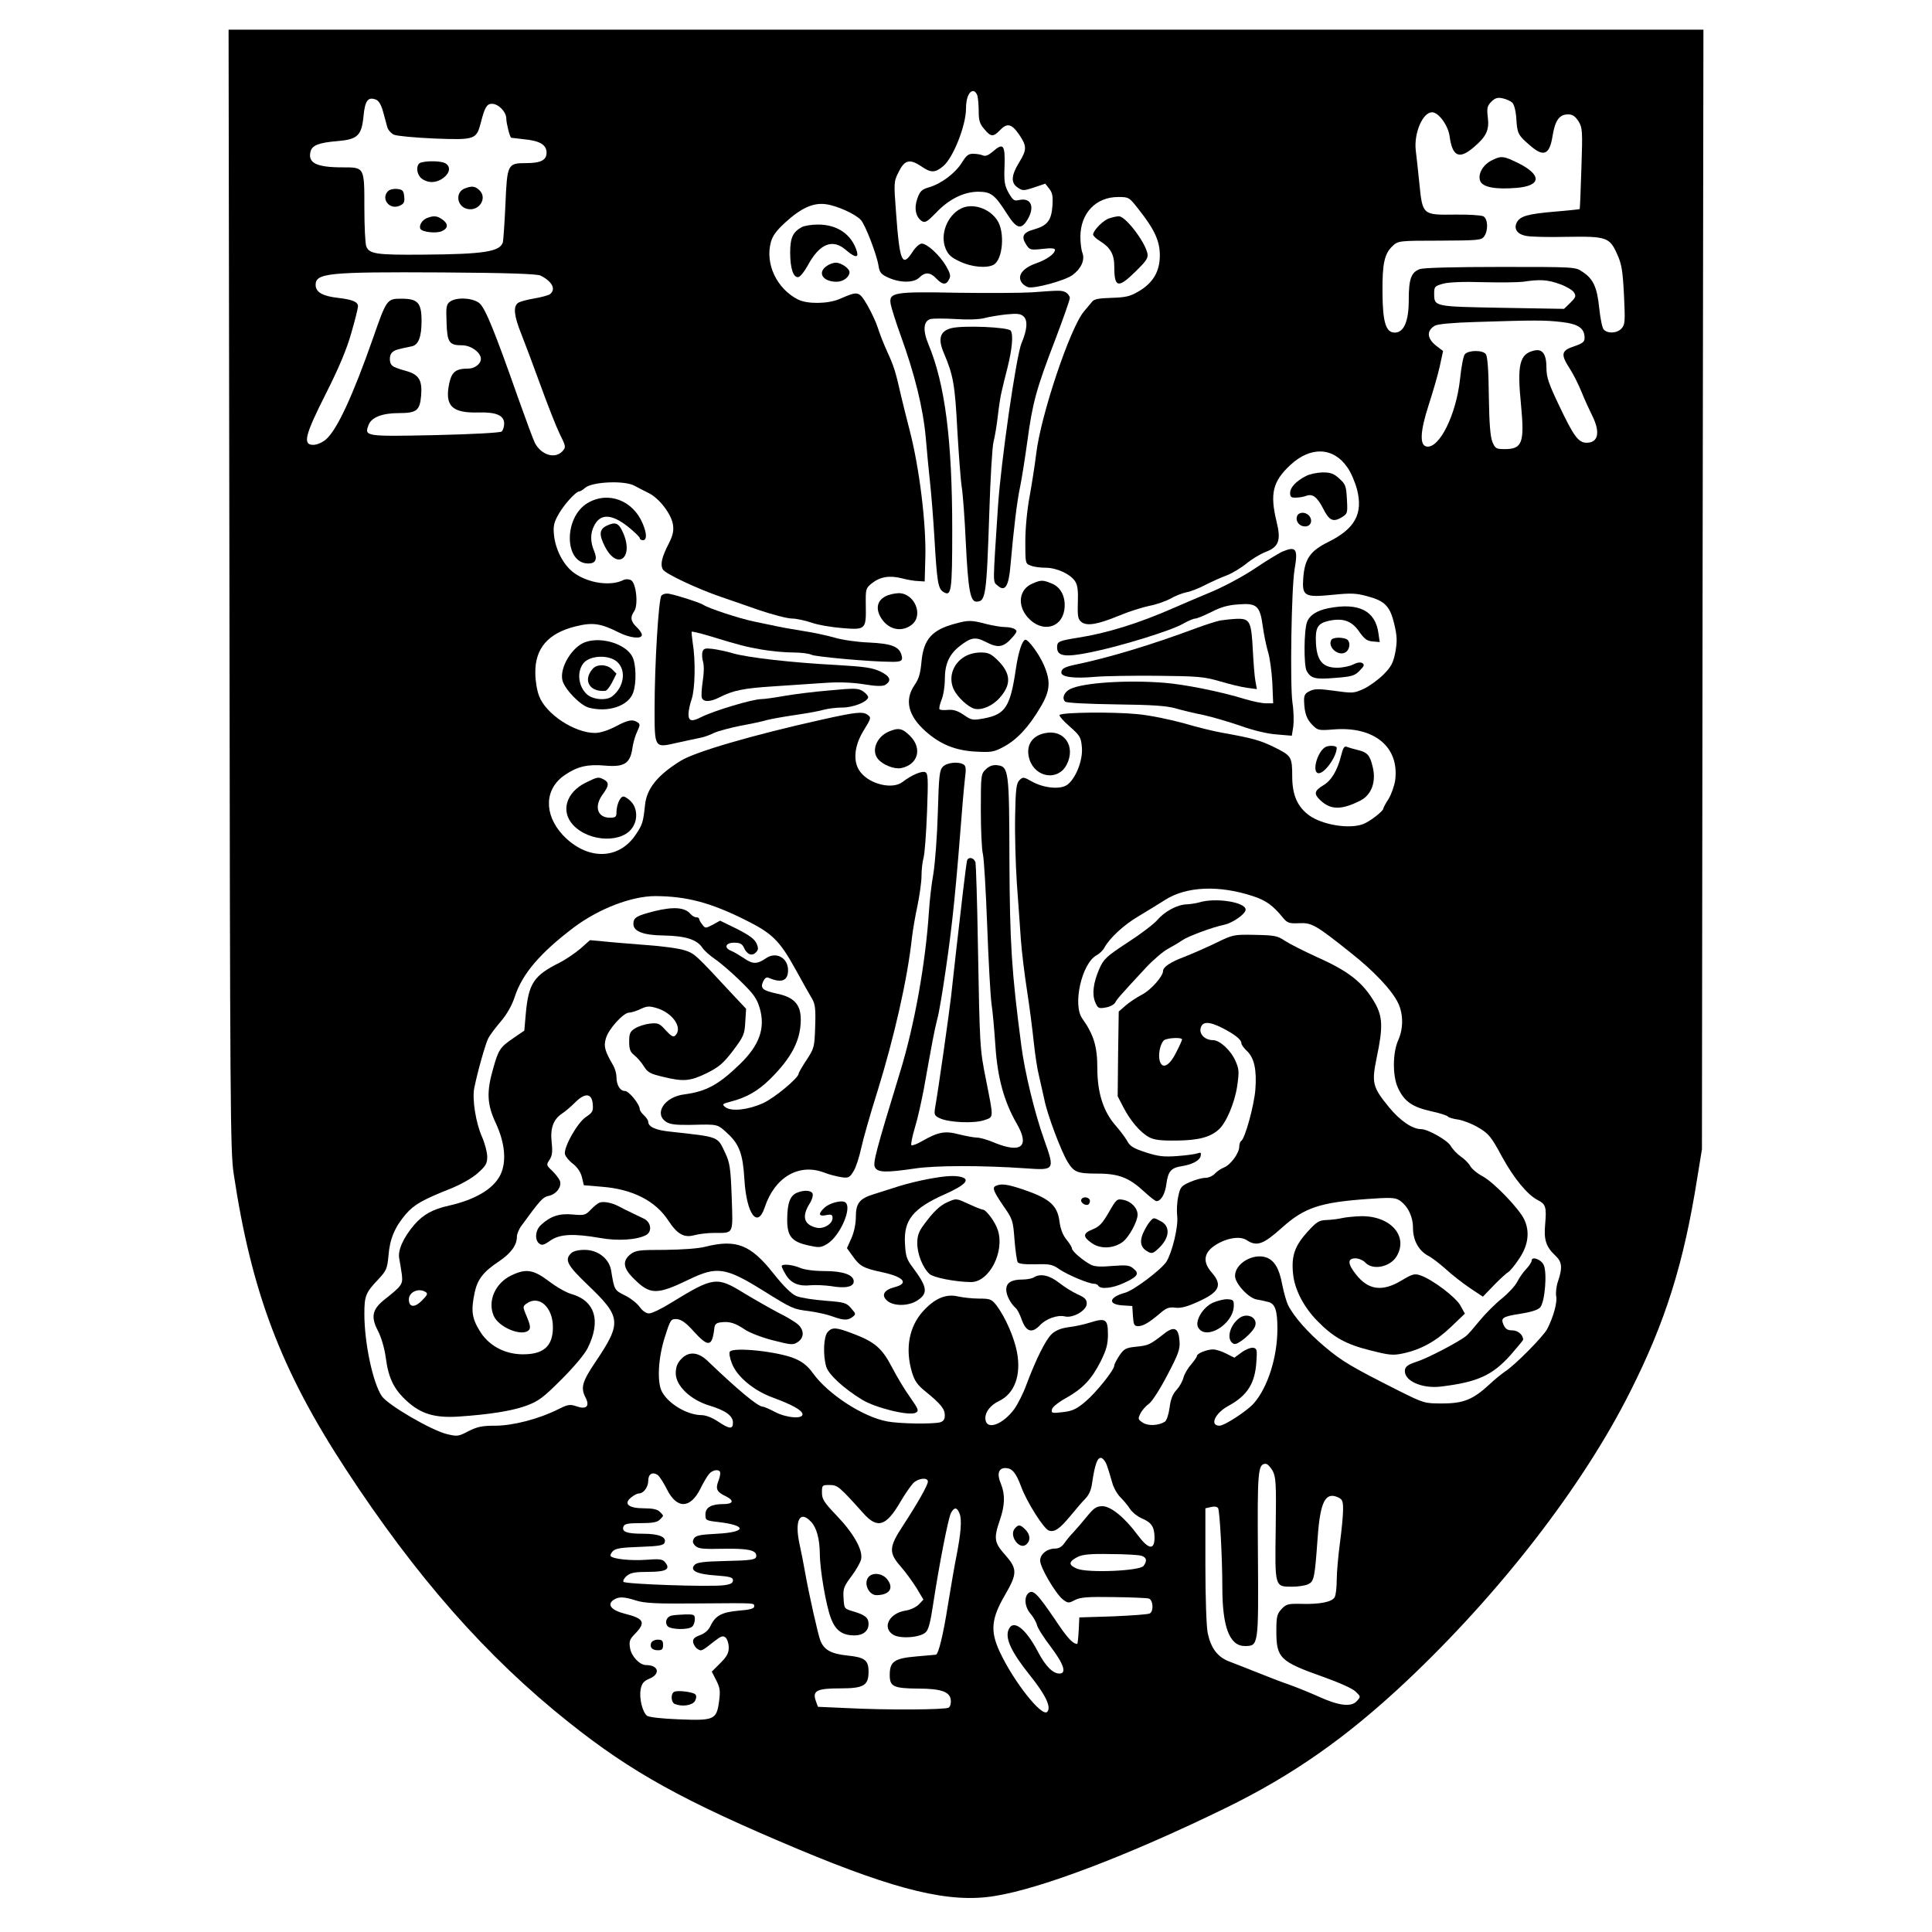 <?xml version="1.0" standalone="no"?>
<!DOCTYPE svg PUBLIC "-//W3C//DTD SVG 20010904//EN"
 "http://www.w3.org/TR/2001/REC-SVG-20010904/DTD/svg10.dtd">
<svg version="1.0" xmlns="http://www.w3.org/2000/svg"
 width="912pt" height="912pt" viewBox="0 0 912 912"
 preserveAspectRatio="xMidYMid meet">
<g transform="translate(0,912) scale(0.1,-0.1)"
fill="#000000" stroke="none">
<path d="M1083 6338 c3 -2444 4 -2652 20 -2758 84 -560 223 -927 529 -1395
332 -508 664 -886 1054 -1196 295 -235 538 -370 1084 -599 467 -195 715 -255
926 -220 220 35 636 194 1089 415 317 155 570 332 851 596 445 419 835 923
1059 1369 167 331 253 605 317 1010 l22 135 3 2643 4 2642 -3481 0 -3481 0 4
-2642z m3531 2330 c3 -13 6 -46 6 -75 0 -41 5 -58 26 -82 31 -38 43 -38 74 -6
34 36 55 31 90 -19 38 -56 38 -73 0 -134 -37 -61 -39 -96 -5 -118 22 -15 28
-15 76 1 l53 18 19 -24 c15 -19 18 -35 15 -81 -5 -69 -24 -93 -87 -111 -52
-14 -62 -34 -36 -73 16 -24 20 -25 76 -19 39 5 59 3 59 -4 0 -19 -38 -46 -89
-64 -60 -21 -88 -55 -71 -86 6 -12 21 -23 34 -27 31 -7 171 31 208 57 41 30
60 71 48 104 -6 15 -10 49 -10 77 0 111 73 188 178 188 51 0 52 -1 96 -57 76
-96 101 -150 101 -219 0 -75 -32 -130 -101 -170 -39 -23 -60 -28 -127 -30 -65
-2 -84 -6 -94 -21 -8 -10 -24 -29 -36 -43 -65 -76 -205 -492 -226 -675 -6 -50
-20 -139 -31 -200 -12 -64 -20 -152 -20 -212 0 -102 0 -104 26 -113 14 -6 45
-10 70 -10 52 0 117 -30 139 -64 12 -18 15 -45 13 -101 -2 -67 1 -79 18 -92
26 -19 75 -11 177 31 45 19 109 39 142 46 33 6 78 22 100 34 22 13 56 26 75
30 19 3 60 19 90 35 30 15 76 36 101 45 26 10 67 35 92 55 25 21 65 45 90 55
64 24 75 55 53 144 -32 132 -18 189 64 266 96 90 204 86 270 -10 17 -23 37
-71 46 -105 29 -114 -10 -185 -135 -247 -87 -43 -112 -80 -119 -171 -6 -85 6
-92 137 -79 89 9 113 8 167 -7 82 -22 106 -47 126 -132 13 -56 14 -79 5 -130
-10 -52 -19 -69 -55 -106 -24 -24 -66 -55 -93 -68 -48 -22 -53 -22 -139 -10
-74 10 -94 10 -117 -1 -23 -11 -28 -20 -27 -49 2 -56 12 -84 40 -112 25 -25
29 -26 103 -20 190 14 307 -84 287 -240 -4 -27 -18 -66 -31 -88 -14 -21 -25
-42 -25 -46 0 -12 -65 -62 -95 -73 -65 -25 -193 -4 -255 41 -55 40 -79 95 -80
179 0 98 -3 102 -83 142 -69 34 -103 43 -247 69 -36 6 -118 26 -182 45 -66 18
-162 38 -220 43 -109 11 -354 9 -366 -4 -4 -3 17 -28 47 -54 49 -43 54 -51 58
-98 6 -62 -30 -151 -71 -179 -34 -22 -111 -14 -167 18 -37 21 -40 21 -57 5
-14 -15 -18 -42 -20 -168 -2 -82 2 -225 8 -317 7 -92 15 -212 19 -267 4 -55
17 -163 29 -240 12 -77 26 -187 32 -245 6 -58 17 -130 25 -160 7 -30 18 -80
25 -111 13 -68 79 -244 110 -294 30 -49 46 -55 142 -55 100 0 149 -20 219 -85
27 -25 53 -45 58 -45 21 0 41 33 47 81 8 60 22 76 72 84 51 8 86 27 90 49 3
15 0 17 -14 12 -10 -4 -53 -10 -95 -13 -65 -5 -90 -2 -150 17 -58 19 -75 29
-88 54 -9 16 -33 48 -53 71 -59 66 -88 155 -88 273 0 102 -17 158 -71 234 -47
65 -2 262 68 299 13 7 30 23 36 35 25 46 92 108 160 148 40 24 97 59 127 78
100 64 255 71 417 17 60 -20 92 -43 140 -102 20 -24 29 -27 75 -25 60 3 78 -7
246 -141 110 -87 193 -176 222 -236 25 -53 25 -121 0 -176 -26 -59 -27 -168
-1 -224 29 -63 66 -90 154 -110 42 -9 80 -21 82 -26 3 -4 25 -11 49 -14 24 -4
68 -21 97 -39 47 -28 59 -43 108 -134 57 -104 120 -181 170 -207 38 -19 42
-34 35 -114 -7 -74 4 -107 50 -150 30 -28 32 -57 11 -118 -8 -23 -12 -55 -9
-71 6 -29 -12 -96 -42 -155 -18 -35 -152 -171 -199 -201 -16 -11 -50 -38 -75
-62 -76 -70 -121 -89 -221 -89 -85 0 -86 0 -210 62 -216 109 -263 136 -347
207 -78 66 -144 140 -172 196 -7 14 -19 56 -27 95 -14 77 -37 115 -75 129 -62
22 -148 -28 -148 -87 0 -35 62 -103 101 -111 13 -2 37 -7 52 -11 36 -7 47 -38
47 -128 0 -134 -46 -277 -111 -351 -31 -36 -139 -106 -162 -106 -48 0 -22 58
39 92 93 50 129 108 135 213 4 54 2 60 -16 63 -11 1 -35 -8 -54 -22 l-34 -25
-38 19 c-21 11 -49 20 -63 20 -29 0 -76 -19 -76 -31 0 -5 -13 -23 -28 -41 -16
-18 -32 -46 -36 -63 -4 -16 -19 -42 -32 -56 -18 -19 -28 -44 -33 -84 -4 -31
-14 -61 -22 -66 -30 -19 -79 -21 -104 -5 -24 16 -24 18 -11 45 8 15 26 35 39
44 14 9 52 68 86 133 53 101 62 124 59 162 -4 64 -25 74 -73 36 -67 -52 -73
-55 -130 -61 -51 -5 -59 -10 -81 -42 -13 -20 -24 -41 -24 -47 0 -21 -86 -128
-137 -171 -42 -35 -61 -44 -106 -49 -52 -6 -55 -5 -51 14 3 11 32 34 67 53 78
44 120 88 163 173 27 55 34 80 34 128 0 71 -11 78 -84 55 -28 -9 -74 -19 -102
-22 -35 -5 -59 -14 -79 -32 -29 -27 -75 -120 -120 -240 -14 -39 -40 -90 -56
-113 -53 -73 -130 -103 -137 -52 -5 32 21 68 63 88 74 35 106 121 86 230 -13
70 -55 166 -97 222 -23 29 -30 32 -82 32 -31 0 -76 5 -99 10 -58 14 -111 -9
-167 -71 -65 -73 -84 -176 -51 -287 12 -40 26 -60 62 -89 73 -59 93 -84 93
-113 0 -20 -6 -29 -22 -34 -36 -9 -190 -7 -249 4 -115 21 -279 128 -351 227
-24 34 -49 54 -84 69 -77 34 -295 57 -309 33 -4 -6 0 -30 10 -55 23 -61 101
-127 190 -160 95 -35 139 -60 143 -78 6 -26 -75 -20 -130 9 -26 14 -52 25 -58
25 -22 0 -117 79 -260 216 -45 43 -90 46 -125 8 -18 -19 -25 -38 -25 -67 0
-58 69 -125 159 -152 76 -23 111 -48 111 -81 0 -32 -17 -30 -71 6 -27 18 -57
30 -79 30 -67 1 -156 54 -186 112 -23 45 -17 160 15 258 26 82 28 85 57 83 21
-2 42 -17 79 -58 69 -76 87 -73 97 15 2 19 10 26 32 28 40 5 66 -3 112 -34 22
-15 81 -38 133 -51 86 -22 95 -23 117 -8 30 20 31 55 2 82 -13 12 -54 37 -93
56 -38 20 -110 61 -160 91 -131 81 -145 80 -344 -42 -46 -29 -94 -52 -107 -52
-14 0 -31 12 -44 30 -12 17 -43 42 -70 55 -50 25 -50 25 -65 117 -9 56 -62 98
-125 98 -31 0 -54 -6 -64 -16 -32 -31 -19 -56 78 -149 159 -152 162 -178 37
-364 -64 -95 -71 -122 -46 -170 20 -40 2 -56 -45 -39 -30 10 -40 8 -84 -14
-91 -46 -215 -78 -298 -78 -63 0 -85 -5 -127 -26 -47 -25 -53 -25 -100 -14
-73 17 -281 138 -309 180 -42 63 -82 250 -82 388 0 84 6 100 65 162 39 42 43
50 49 114 6 78 30 134 82 195 39 45 80 68 211 120 49 20 101 49 128 73 38 34
45 45 45 78 0 20 -11 62 -24 92 -30 67 -48 180 -37 233 16 79 53 209 66 234 7
14 34 50 58 78 29 34 53 75 67 118 36 109 120 207 280 328 118 88 272 147 384
147 147 -1 259 -30 425 -113 127 -63 161 -97 237 -234 32 -59 67 -120 77 -137
15 -26 18 -48 15 -132 -3 -98 -5 -103 -41 -158 -20 -30 -37 -60 -37 -64 0 -20
-114 -115 -167 -139 -70 -32 -149 -41 -178 -20 -18 14 -17 16 25 27 74 19 128
50 185 106 102 101 145 184 145 281 0 71 -31 105 -110 122 -70 15 -82 25 -68
57 8 17 16 23 27 18 60 -26 91 -14 91 36 0 59 -57 90 -105 56 -41 -28 -62 -28
-102 0 -21 14 -48 30 -60 35 -37 14 -29 39 12 39 28 0 38 -5 47 -24 14 -32 38
-41 56 -22 12 12 13 20 3 43 -9 20 -35 39 -92 68 l-80 39 -34 -19 c-35 -18
-36 -18 -50 1 -8 10 -15 22 -15 27 0 4 -6 7 -14 7 -7 0 -19 7 -26 15 -26 32
-80 36 -170 14 -86 -22 -100 -30 -100 -61 0 -35 48 -53 144 -54 102 -2 155
-19 181 -57 9 -14 35 -37 58 -53 23 -15 77 -61 120 -103 65 -63 80 -85 93
-129 28 -95 -1 -176 -93 -265 -101 -98 -159 -129 -262 -143 -94 -11 -146 -91
-86 -130 19 -12 46 -15 117 -14 129 3 123 5 173 -41 55 -51 72 -97 79 -217 10
-164 62 -234 96 -131 47 142 161 209 280 164 25 -10 62 -19 82 -22 33 -5 39
-2 57 28 11 17 27 66 36 108 9 42 43 162 76 266 80 258 143 534 164 730 4 33
15 100 26 150 10 49 19 112 19 140 0 27 4 65 9 83 6 18 13 116 17 217 6 162 5
185 -9 190 -16 7 -66 -15 -106 -46 -47 -37 -154 -12 -199 46 -37 46 -31 123
15 197 36 58 36 61 18 74 -22 16 -54 13 -215 -23 -328 -73 -598 -152 -666
-194 -109 -67 -161 -131 -169 -208 -9 -84 -12 -93 -44 -141 -81 -121 -231
-122 -345 -1 -90 98 -86 218 11 283 59 40 107 51 188 44 91 -8 119 9 130 80 3
26 14 62 23 81 14 30 14 35 2 43 -24 16 -45 12 -105 -20 -35 -18 -72 -30 -96
-30 -97 0 -232 89 -264 174 -10 25 -18 73 -18 108 -2 117 60 189 190 221 80
20 118 15 205 -29 52 -26 108 -32 108 -11 0 8 -11 24 -25 37 -28 27 -31 47
-11 75 20 30 9 132 -15 146 -12 6 -26 6 -36 1 -59 -30 -163 -16 -231 32 -48
33 -87 104 -96 173 -5 43 -3 61 15 95 22 45 86 118 103 118 5 0 18 8 28 17 33
29 186 36 233 10 17 -9 47 -25 68 -35 50 -25 107 -100 114 -150 4 -29 -1 -50
-20 -88 -33 -64 -41 -98 -28 -122 10 -20 166 -93 278 -131 32 -11 111 -38 176
-61 65 -22 135 -40 156 -40 20 0 61 -9 91 -19 30 -11 96 -22 146 -26 111 -9
113 -7 111 109 -1 76 0 79 28 102 39 31 83 39 142 24 26 -7 62 -13 78 -13 l30
-2 3 110 c5 159 -28 426 -73 600 -13 50 -31 122 -40 160 -28 124 -35 145 -66
213 -17 37 -37 88 -45 114 -8 26 -31 75 -50 108 -40 67 -42 67 -132 28 -55
-23 -151 -24 -195 -2 -100 51 -156 168 -128 271 8 30 27 55 66 91 76 70 134
96 193 88 53 -7 140 -46 166 -75 21 -23 74 -161 83 -215 5 -33 12 -41 47 -57
56 -25 120 -25 146 1 27 27 52 25 80 -5 29 -30 46 -32 60 -4 9 16 6 28 -14 63
-30 51 -89 106 -115 106 -10 0 -29 -17 -42 -37 -50 -78 -62 -51 -79 180 -11
146 -11 149 12 195 28 57 52 63 105 28 47 -33 67 -33 106 0 47 40 107 192 107
271 0 49 14 83 34 83 8 0 16 -10 20 -22z m-2806 -74 c7 -27 17 -60 20 -74 4
-14 19 -30 32 -36 14 -6 100 -14 192 -18 191 -7 197 -5 218 76 18 71 28 88 52
88 31 0 68 -38 68 -70 0 -22 17 -89 23 -90 1 -1 27 -3 57 -7 78 -7 110 -26
110 -64 0 -35 -27 -49 -98 -49 -86 0 -88 -6 -96 -192 -4 -90 -10 -171 -12
-181 -13 -45 -89 -57 -374 -59 -223 -2 -257 3 -271 39 -5 13 -9 96 -9 183 0
192 1 190 -103 190 -124 0 -165 21 -151 75 7 29 40 42 128 49 94 8 113 26 122
118 7 73 21 92 58 78 14 -5 25 -24 34 -56z m5331 41 c9 -9 17 -41 19 -78 4
-68 9 -76 65 -124 64 -56 92 -44 106 46 12 73 32 101 73 101 21 0 33 -8 49
-32 19 -31 20 -44 14 -222 -3 -104 -7 -191 -8 -193 -2 -1 -55 -7 -118 -12
-127 -11 -163 -21 -179 -51 -16 -31 3 -57 47 -64 21 -4 106 -6 188 -4 188 3
203 -2 238 -80 22 -48 27 -78 33 -195 6 -124 5 -139 -11 -157 -21 -24 -67 -26
-85 -5 -7 8 -16 54 -21 102 -10 97 -28 137 -79 170 -33 23 -36 23 -385 23
-220 0 -363 -4 -382 -10 -42 -15 -53 -47 -53 -147 0 -100 -23 -153 -66 -153
-42 0 -57 48 -58 190 -1 137 9 183 49 220 25 23 30 24 221 24 182 1 197 2 210
20 20 28 18 83 -4 95 -10 5 -70 9 -135 8 -152 -2 -152 -2 -167 148 -6 61 -14
131 -17 156 -9 81 33 179 77 179 31 0 76 -62 83 -114 13 -96 46 -110 115 -50
59 50 73 81 65 142 -5 42 -2 53 17 72 17 17 29 21 53 16 18 -4 38 -13 46 -21z
m-4587 -816 c55 -28 73 -64 45 -87 -7 -6 -41 -15 -76 -21 -35 -6 -69 -15 -77
-22 -22 -18 -17 -62 17 -146 17 -43 58 -152 91 -243 33 -91 73 -193 90 -228
30 -60 30 -63 13 -82 -35 -38 -100 -18 -130 39 -8 16 -43 111 -79 212 -109
310 -154 422 -182 447 -30 26 -108 31 -140 8 -17 -13 -19 -25 -16 -98 3 -95
12 -108 74 -108 41 0 88 -34 88 -64 0 -24 -29 -46 -60 -46 -58 0 -77 -15 -89
-68 -23 -108 12 -143 140 -139 82 2 119 -14 119 -53 0 -15 -6 -32 -12 -37 -8
-6 -142 -13 -314 -17 -331 -7 -335 -6 -314 48 13 36 65 56 143 56 84 0 99 12
105 83 6 74 -11 100 -75 117 -26 7 -54 17 -60 23 -17 12 -17 52 0 65 11 10 22
13 90 27 32 6 47 44 47 120 0 86 -18 105 -95 105 -68 0 -70 -2 -134 -186 -96
-274 -171 -435 -223 -479 -17 -14 -42 -25 -59 -25 -51 0 -40 45 59 241 61 121
98 208 120 286 18 61 32 119 32 127 0 21 -26 32 -95 40 -72 8 -105 27 -105 61
0 56 58 62 597 59 314 -2 449 -7 465 -15z m4808 -39 c30 -10 61 -28 69 -39 12
-18 10 -24 -16 -50 l-30 -29 -294 5 c-324 6 -319 5 -319 70 0 30 4 33 43 44
27 7 94 10 187 7 80 -2 165 -1 190 2 79 12 114 10 170 -10z m10 -180 c80 -9
110 -29 110 -75 0 -19 -9 -26 -50 -40 -60 -20 -64 -37 -20 -105 17 -26 42 -76
56 -111 14 -35 37 -85 50 -111 39 -78 29 -128 -26 -128 -39 0 -61 30 -129 173
-51 107 -61 136 -61 181 0 65 -19 91 -59 81 -68 -16 -80 -67 -61 -256 17 -179
6 -209 -76 -209 -42 0 -46 3 -59 34 -10 24 -15 86 -17 216 -1 120 -6 187 -14
198 -14 20 -81 20 -99 0 -7 -7 -17 -60 -23 -118 -18 -167 -97 -327 -157 -318
-35 5 -31 73 9 196 19 59 43 140 52 181 l16 74 -26 20 c-50 36 -55 75 -12 100
13 7 85 14 191 17 281 9 327 9 405 0z m-2144 -5400 c7 -19 17 -54 24 -78 6
-24 24 -55 39 -70 15 -15 36 -40 46 -56 11 -16 35 -35 54 -43 47 -20 60 -40
61 -90 0 -62 -28 -58 -79 10 -60 82 -127 137 -167 137 -27 0 -40 -8 -71 -46
-21 -26 -50 -60 -65 -76 -16 -16 -35 -40 -44 -53 -11 -16 -26 -25 -43 -25 -38
0 -71 -26 -71 -57 0 -32 73 -156 107 -183 24 -18 27 -19 57 -3 25 13 59 16
181 14 83 -1 158 -4 168 -7 20 -6 24 -59 5 -70 -7 -5 -85 -10 -173 -14 l-160
-5 -3 -62 c-2 -35 -5 -63 -7 -63 -21 0 -47 28 -104 114 -83 122 -104 144 -126
126 -22 -19 -18 -65 9 -97 14 -16 28 -41 31 -54 3 -14 33 -61 66 -104 61 -81
75 -125 40 -125 -31 0 -66 35 -101 102 -59 113 -119 158 -140 103 -15 -41 15
-105 100 -211 77 -96 104 -154 83 -175 -25 -25 -157 141 -224 284 -45 97 -40
156 24 266 60 103 60 125 2 191 -52 58 -55 78 -25 165 24 70 25 120 5 170 -20
46 -12 75 20 75 32 0 50 -20 75 -87 27 -74 108 -201 131 -208 27 -9 51 8 100
67 24 29 55 66 70 81 19 19 30 43 34 75 13 88 25 123 43 120 9 -2 22 -19 28
-38z m781 -22 c16 -30 18 -58 15 -274 -4 -278 -5 -274 78 -274 27 0 60 5 74
11 29 14 32 26 46 221 12 168 36 217 96 190 21 -10 24 -18 24 -59 0 -27 -7
-97 -15 -158 -8 -60 -15 -138 -15 -173 0 -35 -4 -72 -10 -82 -12 -22 -71 -34
-160 -31 -59 1 -68 -1 -90 -24 -22 -24 -25 -36 -25 -104 0 -128 16 -144 222
-217 76 -27 138 -55 152 -69 25 -24 25 -24 5 -46 -26 -28 -85 -21 -179 22 -38
17 -99 42 -135 55 -36 12 -105 39 -155 59 -49 19 -110 44 -135 53 -53 21 -84
62 -99 133 -6 29 -11 165 -11 319 l0 270 26 6 c16 4 29 2 34 -5 8 -14 20 -236
20 -374 0 -187 34 -277 106 -277 65 0 65 0 62 431 -3 397 0 429 37 429 8 0 22
-15 32 -32z m-2607 -12 c0 -8 -4 -26 -10 -40 -13 -35 -5 -50 36 -69 41 -20 36
-37 -11 -37 -58 0 -85 -16 -85 -49 0 -28 2 -29 63 -36 135 -16 130 -48 -8 -55
-78 -4 -100 -8 -109 -22 -8 -14 -7 -22 6 -35 15 -14 35 -16 132 -14 115 2 156
-6 156 -33 0 -19 -18 -22 -155 -25 -88 -2 -124 -6 -135 -17 -27 -27 8 -45 99
-51 68 -5 81 -9 81 -23 0 -13 -11 -19 -42 -23 -66 -9 -468 5 -475 16 -3 6 4
19 17 29 17 14 39 18 101 18 85 0 106 13 78 46 -11 14 -27 16 -89 11 -71 -5
-153 3 -167 17 -4 4 1 14 10 24 14 13 40 17 128 20 88 3 112 7 116 20 11 26
-26 42 -101 42 -78 0 -102 9 -93 34 5 13 22 16 81 16 54 0 79 4 90 16 9 8 16
17 16 19 0 2 -7 11 -16 19 -10 11 -34 16 -73 16 -74 0 -99 21 -62 51 13 11 29
19 36 19 23 0 45 30 45 60 0 32 20 44 45 27 9 -7 28 -37 43 -67 47 -94 110
-93 158 2 14 29 33 61 42 71 18 21 52 23 52 3z m980 -40 c0 -16 -47 -100 -117
-207 -67 -102 -69 -128 -11 -194 23 -26 56 -72 75 -102 l32 -54 -22 -23 c-13
-13 -41 -26 -63 -29 -76 -12 -111 -79 -59 -113 32 -21 126 -15 154 10 14 12
23 47 36 134 28 184 71 405 84 430 16 29 29 28 41 -4 11 -29 6 -91 -15 -199
-8 -38 -26 -144 -41 -235 -22 -140 -44 -228 -56 -231 -2 0 -42 -4 -90 -8 -107
-9 -128 -24 -128 -88 0 -54 17 -63 133 -64 109 0 151 -15 155 -53 2 -16 -2
-32 -10 -37 -16 -10 -291 -12 -481 -2 l-136 6 -10 28 c-17 48 5 59 115 59 111
0 134 13 134 79 0 54 -18 68 -100 76 -77 8 -111 27 -128 72 -11 30 -53 215
-72 323 -6 36 -18 95 -26 132 -24 112 2 161 55 104 26 -28 40 -80 41 -150 0
-73 29 -244 52 -304 22 -59 54 -82 112 -82 40 0 66 21 66 54 0 30 -17 43 -71
59 -44 13 -44 13 -47 62 -3 45 1 56 37 104 22 29 43 66 46 81 9 43 -36 123
-116 206 -59 62 -69 77 -69 108 0 35 1 36 36 36 38 0 46 -7 160 -134 66 -74
107 -61 174 54 23 39 51 79 62 90 25 23 68 27 68 6z m1008 -350 c25 -8 28 -24
10 -48 -19 -24 -264 -34 -314 -13 -41 17 -41 33 2 55 23 12 61 16 155 14 68 0
134 -4 147 -8z m-2383 -212 c40 -12 96 -15 290 -13 280 2 265 3 265 -15 0 -9
-21 -15 -71 -19 -81 -7 -111 -23 -134 -70 -10 -22 -27 -37 -51 -46 -27 -10
-34 -18 -32 -33 2 -12 11 -26 21 -32 18 -12 19 -11 81 38 30 23 39 26 51 16 8
-7 15 -28 15 -47 0 -27 -9 -43 -40 -74 l-40 -40 21 -41 c18 -36 20 -50 13
-102 -12 -84 -23 -89 -192 -82 -79 3 -140 10 -148 17 -22 18 -37 83 -30 124 6
29 14 39 42 51 53 22 43 64 -16 64 -31 0 -70 42 -76 81 -5 31 -2 41 25 68 50
52 41 71 -48 93 -64 16 -86 42 -57 64 25 18 49 18 111 -2z"/>
<path d="M4686 8404 c-19 -16 -34 -23 -45 -18 -9 4 -29 8 -45 8 -24 1 -34 -7
-55 -41 -31 -50 -97 -100 -155 -117 -35 -10 -43 -18 -56 -54 -16 -46 -7 -87
22 -106 15 -9 26 -2 66 39 60 64 130 99 198 100 62 0 79 -13 136 -102 46 -73
68 -80 98 -30 36 59 18 105 -38 93 -25 -6 -30 -2 -51 34 -19 35 -22 52 -19
127 3 100 -6 111 -56 67z"/>
<path d="M4535 8135 c-64 -33 -99 -123 -71 -189 12 -29 27 -42 68 -61 55 -26
125 -32 158 -15 44 24 55 155 17 211 -38 57 -118 82 -172 54z"/>
<path d="M5238 8090 c-29 -8 -77 -57 -78 -77 0 -6 15 -21 34 -32 48 -30 66
-62 66 -120 0 -100 18 -104 102 -21 52 51 59 63 54 86 -15 59 -105 175 -135
173 -9 0 -28 -4 -43 -9z"/>
<path d="M3785 8048 c-42 -23 -55 -50 -55 -120 0 -75 15 -120 39 -116 9 2 28
26 43 53 56 105 118 130 181 75 42 -36 61 -39 52 -7 -25 81 -92 127 -184 127
-31 0 -65 -6 -76 -12z"/>
<path d="M3902 7864 c-45 -31 -18 -74 47 -74 31 0 61 22 61 45 0 18 -39 45
-65 45 -11 0 -31 -7 -43 -16z"/>
<path d="M4870 7740 c-47 -3 -203 -4 -347 -2 -307 6 -329 2 -318 -56 4 -19 24
-83 45 -141 68 -187 107 -345 120 -486 6 -71 15 -166 20 -210 5 -44 15 -163
21 -265 12 -206 17 -239 42 -254 38 -24 42 1 42 292 0 425 -34 689 -112 876
-28 67 -24 111 10 120 12 3 65 3 117 0 57 -4 111 -2 135 4 22 6 70 14 106 18
54 5 68 3 82 -11 19 -19 16 -62 -11 -125 -25 -61 -97 -559 -111 -770 -25 -383
-25 -353 -2 -374 35 -32 53 -4 61 96 15 170 31 305 46 373 8 39 23 135 34 215
24 178 42 245 131 476 38 100 69 188 69 197 0 9 -9 21 -19 27 -21 10 -24 10
-161 0z"/>
<path d="M4491 7571 c-54 -14 -65 -50 -35 -119 44 -103 52 -149 63 -362 7
-118 16 -240 21 -270 5 -30 14 -147 19 -260 11 -222 21 -280 50 -280 44 0 48
26 61 420 5 162 14 313 20 335 6 22 15 76 20 120 5 44 13 98 19 120 5 22 17
72 27 110 22 88 28 156 15 174 -11 17 -223 26 -280 12z"/>
<path d="M6165 6873 c-47 -24 -75 -54 -75 -80 0 -19 5 -23 28 -22 15 0 36 4
47 8 30 12 52 -4 80 -58 29 -58 47 -67 87 -44 29 18 30 19 26 87 -3 62 -7 71
-36 97 -26 24 -41 29 -80 29 -26 -1 -60 -8 -77 -17z"/>
<path d="M2773 6745 c-113 -68 -110 -285 4 -285 34 0 44 19 28 58 -19 44 -19
85 0 121 29 57 81 56 158 -4 31 -25 57 -50 57 -55 0 -6 7 -10 15 -10 19 0 19
31 -1 78 -46 111 -164 155 -261 97z"/>
<path d="M6123 6684 c-9 -24 10 -49 38 -49 27 0 37 28 19 50 -17 20 -49 19
-57 -1z"/>
<path d="M2863 6638 c-34 -17 -36 -42 -8 -97 59 -117 140 -54 85 67 -20 44
-35 50 -77 30z"/>
<path d="M6051 6515 c-18 -9 -75 -43 -125 -77 -50 -34 -140 -83 -201 -109 -60
-25 -144 -61 -185 -79 -164 -72 -315 -119 -450 -140 -93 -15 -100 -18 -100
-46 0 -42 37 -48 159 -23 136 27 383 103 436 135 23 13 49 24 57 24 8 0 42 14
76 31 44 23 79 33 129 36 86 7 101 -7 114 -104 5 -37 16 -90 24 -118 9 -27 18
-94 21 -147 l4 -98 -34 0 c-19 0 -63 9 -99 20 -113 35 -288 70 -382 77 -179
14 -381 0 -442 -29 -29 -14 -42 -43 -25 -60 6 -6 102 -11 239 -13 174 -2 241
-7 283 -19 30 -9 89 -23 130 -31 41 -9 120 -32 175 -51 61 -22 128 -38 172
-41 l71 -6 7 44 c3 24 2 74 -4 112 -12 85 -5 540 10 629 17 98 8 112 -60 83z"/>
<path d="M4873 6365 c-63 -27 -73 -103 -20 -161 64 -71 157 -51 171 36 9 57
-14 107 -58 125 -43 18 -52 18 -93 0z"/>
<path d="M3122 6308 c-13 -17 -32 -322 -32 -534 0 -186 -1 -185 103 -161 40 9
88 19 107 23 19 3 51 14 70 24 19 9 76 24 125 34 50 9 106 21 125 27 19 5 80
16 135 24 55 8 116 19 135 25 19 5 57 10 85 10 51 0 116 25 123 47 2 6 -9 19
-23 29 -24 16 -38 16 -158 5 -73 -6 -169 -18 -214 -26 -45 -8 -94 -15 -108
-15 -42 0 -226 -55 -287 -86 -43 -22 -58 -18 -58 15 0 16 7 48 15 71 16 47 19
182 5 265 -4 28 -6 52 -5 53 2 2 36 -6 77 -18 154 -47 174 -52 252 -66 45 -8
112 -14 149 -14 38 0 77 -5 88 -11 18 -9 278 -33 376 -33 49 -1 57 5 48 34
-12 39 -49 52 -153 57 -54 2 -125 12 -162 23 -36 10 -99 24 -140 30 -41 7 -97
16 -125 22 -27 6 -79 16 -115 24 -69 14 -215 62 -240 79 -16 10 -116 43 -161
52 -15 3 -30 -1 -37 -9z"/>
<path d="M4178 6304 c-35 -19 -44 -53 -24 -92 32 -62 99 -81 150 -41 57 45 13
149 -62 149 -21 -1 -49 -7 -64 -16z"/>
<path d="M6271 6249 c-55 -11 -89 -33 -101 -65 -15 -39 -16 -205 -2 -231 20
-36 41 -41 135 -33 78 6 92 10 115 34 22 22 24 28 13 36 -10 5 -25 3 -44 -7
-16 -8 -50 -15 -75 -15 -67 0 -95 32 -100 114 -4 74 7 95 59 107 67 15 109 1
144 -49 25 -36 38 -46 65 -48 l33 -3 -6 41 c-14 107 -93 147 -236 119z"/>
<path d="M5760 6191 c-19 -4 -69 -20 -110 -35 -214 -80 -423 -143 -581 -175
-44 -10 -59 -18 -59 -36 0 -21 61 -29 159 -20 47 4 180 6 295 5 189 -2 218 -4
294 -26 47 -14 105 -28 130 -31 l45 -6 -7 39 c-4 21 -9 86 -12 144 -7 136 -14
150 -73 149 -25 -1 -62 -5 -81 -8z"/>
<path d="M4509 6176 c-110 -29 -149 -74 -159 -178 -5 -56 -12 -82 -33 -112
-48 -70 -31 -144 52 -218 70 -62 141 -91 237 -96 75 -4 86 -2 134 24 61 33
117 93 171 185 47 78 50 123 16 201 -23 52 -72 118 -86 118 -15 0 -34 -57 -46
-140 -26 -176 -49 -212 -149 -231 -55 -10 -60 -9 -96 16 -28 19 -48 26 -74 24
-19 -2 -38 -1 -41 3 -3 3 1 23 9 43 9 21 16 64 16 97 0 73 20 118 69 157 53
42 75 46 122 22 63 -33 87 -28 134 27 16 20 17 25 5 32 -8 6 -29 10 -47 10
-18 0 -58 7 -90 15 -67 18 -83 18 -144 1z"/>
<path d="M6285 6100 c-20 -32 30 -79 65 -60 24 13 27 55 4 64 -24 9 -62 7 -69
-4z"/>
<path d="M2766 6090 c-64 -20 -126 -122 -111 -182 11 -42 83 -116 123 -128 92
-25 189 7 211 71 16 45 14 135 -4 169 -30 59 -142 95 -219 70z m148 -95 c43
-40 32 -118 -24 -162 -28 -22 -95 -16 -122 12 -39 38 -45 105 -14 144 30 38
121 42 160 6z"/>
<path d="M2798 5963 c-48 -54 -15 -111 59 -104 7 0 22 19 33 41 l20 40 -20 20
c-25 25 -72 26 -92 3z"/>
<path d="M3316 6043 c-3 -10 -2 -32 3 -48 5 -18 4 -56 -2 -92 -5 -34 -7 -69
-4 -77 8 -21 40 -20 85 3 63 32 112 42 252 51 74 5 181 12 238 16 70 5 131 3
189 -6 59 -10 90 -10 102 -3 31 20 24 40 -23 63 -38 18 -73 23 -208 31 -212
11 -419 35 -488 55 -30 9 -74 18 -97 21 -34 4 -42 2 -47 -14z"/>
<path d="M4553 6020 c-57 -34 -78 -102 -49 -158 18 -35 65 -78 94 -87 34 -10
87 12 121 51 56 63 53 114 -8 176 -33 32 -45 38 -82 38 -26 0 -57 -8 -76 -20z"/>
<path d="M4194 5666 c-56 -25 -81 -88 -51 -127 22 -29 78 -51 110 -45 81 16
102 93 43 152 -37 37 -55 40 -102 20z"/>
<path d="M4932 5659 c-64 -13 -92 -63 -72 -125 29 -86 135 -101 175 -24 45 87
-12 169 -103 149z"/>
<path d="M6254 5592 c-39 -27 -62 -122 -29 -122 29 0 85 79 85 120 0 11 -40
13 -56 2z"/>
<path d="M6331 5554 c-18 -72 -47 -120 -86 -142 -41 -25 -44 -40 -12 -70 49
-46 100 -46 189 -1 52 27 75 88 58 158 -13 56 -25 70 -72 81 -18 4 -40 11 -49
14 -13 6 -19 -3 -28 -40z"/>
<path d="M4451 5501 c-16 -16 -19 -41 -24 -217 -3 -109 -13 -239 -21 -288 -9
-49 -18 -130 -21 -180 -16 -243 -68 -535 -136 -756 -115 -376 -129 -430 -119
-450 13 -25 51 -26 188 -6 98 15 320 15 522 1 140 -10 140 -9 89 135 -45 126
-92 320 -108 445 -46 350 -54 481 -56 870 -1 431 -3 447 -59 453 -19 2 -36 -4
-52 -19 -23 -22 -24 -26 -24 -191 0 -93 4 -188 10 -211 5 -23 14 -175 20 -337
6 -162 15 -326 20 -365 6 -38 14 -131 19 -205 10 -149 41 -261 101 -365 61
-106 22 -140 -101 -91 -34 15 -73 26 -87 26 -13 0 -51 7 -84 15 -67 18 -99 12
-176 -32 -24 -14 -46 -22 -50 -19 -3 4 4 41 17 84 13 42 31 124 42 182 40 223
49 273 63 328 9 31 26 136 40 232 33 225 48 377 81 800 3 36 8 87 11 114 5 35
3 51 -7 57 -24 15 -78 10 -98 -10z"/>
<path d="M2764 5425 c-92 -46 -118 -135 -59 -199 78 -84 242 -87 285 -5 21 37
16 86 -10 114 -13 14 -30 25 -37 25 -16 0 -33 -40 -33 -76 0 -20 -5 -24 -31
-24 -59 0 -76 53 -34 110 30 41 31 56 6 70 -27 14 -30 13 -87 -15z"/>
<path d="M4565 5058 c-2 -7 -11 -76 -20 -153 -9 -77 -22 -194 -30 -260 -7 -66
-19 -167 -25 -225 -11 -94 -60 -440 -76 -530 -5 -32 -3 -37 23 -49 43 -20 161
-25 208 -9 47 16 46 5 10 188 -30 150 -30 152 -39 650 -3 195 -9 365 -11 378
-6 23 -33 30 -40 10z"/>
<path d="M5660 4860 c-14 -4 -40 -8 -58 -9 -44 -1 -104 -33 -139 -74 -15 -18
-78 -66 -140 -106 -102 -67 -113 -78 -134 -125 -28 -66 -35 -118 -19 -157 12
-28 16 -31 49 -25 19 3 39 13 45 23 9 17 20 30 147 167 35 37 82 77 104 88 22
12 51 29 65 39 27 19 142 62 200 74 40 9 100 51 100 71 0 36 -144 58 -220 34z"/>
<path d="M5738 4668 c-46 -22 -112 -51 -148 -65 -66 -25 -100 -48 -100 -67 0
-25 -58 -90 -99 -111 -25 -13 -60 -36 -78 -52 l-32 -28 -3 -200 -2 -200 27
-52 c33 -64 80 -119 121 -141 24 -13 54 -17 131 -16 103 1 158 16 198 52 35
31 75 125 87 204 10 70 9 81 -8 120 -22 50 -74 98 -106 98 -36 0 -64 26 -59
54 7 35 38 36 102 4 60 -31 91 -55 91 -73 0 -6 11 -22 25 -35 36 -33 48 -91
41 -183 -6 -76 -49 -232 -67 -243 -5 -3 -9 -15 -9 -26 0 -31 -40 -86 -72 -99
-15 -6 -34 -19 -44 -30 -9 -10 -29 -19 -44 -19 -15 0 -48 -9 -73 -20 -41 -18
-46 -24 -55 -68 -6 -26 -8 -68 -5 -93 6 -49 -24 -172 -51 -215 -25 -38 -154
-135 -194 -146 -77 -21 -85 -55 -14 -60 l47 -3 3 -47 c3 -42 6 -48 25 -48 24
0 52 17 106 63 27 23 41 28 70 24 26 -3 56 5 108 29 100 45 115 78 63 137 -49
56 -36 103 37 141 50 25 100 30 128 12 48 -32 79 -20 168 60 104 93 178 118
400 134 111 8 132 7 153 -6 39 -26 64 -76 64 -130 0 -59 27 -108 72 -132 18
-9 55 -38 83 -63 27 -25 78 -65 112 -88 l63 -42 52 54 c29 30 60 58 69 63 8 5
32 34 52 65 42 63 49 126 22 183 -25 52 -142 173 -194 202 -27 14 -54 37 -61
50 -7 13 -27 33 -45 45 -17 12 -38 34 -47 50 -16 27 -108 79 -140 79 -41 0
-99 40 -151 103 -78 96 -83 114 -58 236 30 142 28 192 -9 257 -55 95 -122 149
-271 215 -61 28 -129 62 -152 77 -37 25 -50 27 -143 29 -101 2 -104 1 -186
-39z m-158 -455 c-1 -5 -13 -33 -29 -63 -32 -64 -66 -79 -77 -36 -7 29 2 74
18 93 11 14 88 18 88 6z"/>
<path d="M2740 4642 c-25 -21 -70 -52 -100 -67 -120 -60 -145 -97 -158 -240
l-7 -80 -51 -35 c-63 -43 -71 -54 -96 -144 -32 -111 -29 -169 12 -257 45 -96
52 -186 21 -247 -33 -65 -118 -115 -241 -143 -77 -17 -122 -42 -164 -90 -53
-62 -80 -123 -71 -162 3 -18 9 -51 12 -74 5 -46 1 -52 -85 -120 -55 -45 -62
-80 -28 -145 16 -31 31 -82 37 -127 13 -98 39 -150 101 -206 66 -60 132 -79
242 -72 148 10 255 27 322 52 57 21 80 39 164 123 59 59 109 118 124 148 64
128 36 224 -78 256 -22 6 -70 33 -105 60 -73 55 -108 61 -178 27 -75 -36 -112
-120 -83 -189 23 -57 139 -103 168 -67 7 9 4 26 -11 61 -20 47 -20 49 -2 62
59 43 125 -16 125 -111 0 -91 -45 -130 -148 -128 -84 2 -159 44 -199 113 -36
59 -40 95 -22 180 13 61 42 98 115 146 56 38 84 76 84 116 0 13 10 37 23 54
87 119 99 133 128 139 36 8 62 44 52 71 -4 10 -20 31 -36 47 -28 26 -29 28
-13 52 13 20 15 38 10 84 -7 66 8 107 50 135 14 9 41 32 61 52 47 47 79 44 83
-8 3 -33 -1 -40 -31 -60 -41 -26 -108 -146 -100 -177 3 -11 20 -32 38 -45 21
-17 36 -39 42 -63 l9 -38 84 -7 c145 -11 254 -66 315 -160 42 -64 74 -82 122
-69 21 6 64 11 95 11 93 0 88 -10 82 168 -5 139 -9 163 -30 208 -38 81 -25 76
-260 102 -70 7 -104 23 -104 47 0 6 -9 20 -20 30 -11 10 -20 23 -20 29 0 23
-51 86 -70 86 -23 0 -40 28 -40 67 0 15 -7 39 -15 53 -40 69 -46 90 -35 128
12 44 83 122 110 122 11 0 35 8 54 17 30 14 41 15 77 4 75 -23 123 -93 87
-129 -9 -9 -19 -4 -45 24 -30 34 -37 36 -76 32 -24 -3 -55 -13 -70 -23 -23
-14 -27 -25 -27 -62 0 -36 5 -49 24 -64 14 -11 34 -34 45 -52 18 -29 30 -36
90 -50 98 -24 128 -21 207 17 58 29 78 46 124 106 50 67 55 77 58 135 l4 63
-64 68 c-175 189 -179 193 -226 208 -26 9 -108 20 -182 25 -74 6 -164 13 -200
17 l-65 6 -45 -40z m-731 -1621 c12 -7 8 -15 -17 -40 -34 -35 -62 -33 -62 5 0
35 46 56 79 35z"/>
<path d="M4385 3555 c-39 -7 -102 -22 -140 -34 -39 -12 -92 -29 -120 -38 -68
-21 -85 -43 -85 -108 0 -31 -8 -71 -21 -100 l-21 -47 26 -36 c34 -49 53 -59
138 -77 104 -22 131 -53 61 -71 -51 -13 -65 -39 -34 -65 30 -25 96 -25 138 0
56 35 52 64 -19 159 -28 37 -33 53 -36 111 -7 112 38 167 189 234 96 43 120
69 77 81 -32 8 -72 6 -153 -9z"/>
<path d="M4703 3523 c-21 -8 -15 -24 33 -95 45 -64 46 -70 53 -160 4 -52 11
-99 15 -106 5 -8 33 -11 84 -10 69 2 81 -1 115 -25 39 -26 136 -67 162 -67 8
0 17 -4 20 -10 11 -17 68 -11 121 14 65 30 74 44 44 68 -19 16 -33 17 -100 12
-54 -5 -84 -3 -101 6 -39 21 -89 64 -89 77 0 6 -12 25 -26 42 -17 21 -28 49
-33 87 -10 75 -48 107 -171 149 -72 24 -102 29 -127 18z"/>
<path d="M3763 3490 c-33 -13 -46 -48 -47 -122 -1 -83 19 -109 100 -127 49
-11 58 -11 87 6 62 36 123 176 86 198 -17 11 -74 -4 -97 -26 -31 -28 -28 -43
8 -35 25 5 30 2 30 -14 0 -28 -44 -54 -77 -45 -58 14 -69 52 -32 112 12 18 18
40 15 48 -6 16 -39 19 -73 5z"/>
<path d="M5105 3459 c-8 -12 14 -31 30 -26 6 2 10 10 10 18 0 17 -31 24 -40 8z"/>
<path d="M4472 3445 c-35 -15 -68 -47 -113 -109 -22 -30 -29 -50 -29 -85 0
-51 26 -116 58 -145 19 -17 121 -37 194 -38 87 -2 162 143 128 246 -12 38 -55
96 -71 96 -4 0 -33 11 -63 25 -63 29 -61 29 -104 10z"/>
<path d="M5234 3397 c-30 -52 -45 -68 -76 -80 -47 -19 -48 -35 -3 -66 41 -28
101 -25 144 6 30 22 71 97 71 129 0 31 -30 63 -67 70 -30 6 -33 4 -69 -59z"/>
<path d="M2830 3443 c-8 -3 -27 -18 -41 -33 -25 -26 -30 -28 -86 -23 -63 6
-105 -8 -150 -50 -26 -24 -30 -69 -8 -87 13 -10 22 -8 53 14 45 31 109 34 236
12 82 -15 173 -9 216 14 29 16 24 60 -10 77 -14 7 -41 20 -60 29 -19 9 -46 22
-60 30 -33 17 -71 24 -90 17z"/>
<path d="M6335 3370 c-16 -4 -49 -8 -71 -9 -37 -1 -48 -7 -93 -57 -59 -65 -76
-113 -67 -198 7 -72 50 -156 114 -221 76 -78 136 -111 249 -139 90 -23 108
-25 155 -15 85 18 156 57 227 125 l66 63 -21 38 c-22 40 -133 124 -190 143
-27 9 -37 6 -89 -25 -90 -54 -156 -45 -214 29 -40 50 -41 76 -3 76 16 0 37 -9
47 -20 35 -38 118 -21 148 30 56 95 -29 191 -168 189 -33 -1 -73 -5 -90 -9z"/>
<path d="M5427 3352 c-9 -10 -23 -35 -32 -55 -17 -42 -9 -69 26 -87 17 -9 25
-6 54 23 47 47 49 99 5 122 -36 19 -34 19 -53 -3z"/>
<path d="M3330 3235 c-33 -9 -111 -14 -191 -15 -122 0 -139 -2 -163 -21 -39
-31 -35 -66 17 -116 76 -76 108 -76 259 -3 132 64 174 58 353 -54 135 -84 140
-86 213 -95 37 -5 87 -16 111 -25 53 -19 72 -20 95 -3 17 13 17 15 -6 41 -22
26 -31 29 -123 36 -55 4 -116 14 -136 22 -23 10 -60 46 -109 108 -107 135
-175 161 -320 125z"/>
<path d="M7230 3169 c0 -7 -12 -25 -26 -40 -14 -14 -33 -42 -42 -60 -9 -18
-42 -54 -73 -79 -31 -25 -78 -72 -105 -105 -27 -33 -55 -66 -64 -72 -33 -27
-184 -106 -233 -121 -39 -13 -53 -22 -55 -39 -7 -50 80 -90 172 -78 172 21
241 53 327 149 32 37 59 69 59 72 0 23 -25 44 -51 44 -22 0 -32 6 -41 25 -15
34 -7 40 82 54 51 8 80 18 91 30 22 27 33 164 16 200 -13 27 -57 42 -57 20z"/>
<path d="M3690 3143 c0 -5 9 -23 20 -41 24 -40 61 -55 117 -49 22 2 65 0 95
-4 68 -12 108 -4 108 22 0 31 -50 49 -138 49 -48 0 -94 6 -115 15 -38 16 -87
20 -87 8z"/>
<path d="M4880 3090 c-8 -5 -32 -10 -53 -10 -53 0 -77 -15 -77 -48 0 -26 20
-65 45 -87 7 -5 20 -31 29 -57 21 -56 48 -63 86 -23 28 30 82 49 116 41 38
-10 104 28 104 60 0 20 -9 29 -43 44 -24 11 -63 35 -88 55 -45 35 -88 45 -119
25z"/>
<path d="M5724 2970 c-48 -23 -86 -89 -67 -118 37 -60 163 16 167 101 1 29 -2
32 -29 34 -16 1 -48 -7 -71 -17z"/>
<path d="M5849 2897 c-48 -37 -61 -106 -24 -121 18 -7 91 55 100 85 13 40 -39
65 -76 36z"/>
<path d="M3907 2832 c-19 -21 -23 -106 -7 -163 10 -36 82 -103 169 -156 63
-39 223 -78 253 -62 17 9 14 16 -25 72 -25 34 -63 98 -86 142 -47 91 -82 121
-186 160 -78 30 -97 31 -118 7z"/>
<path d="M1988 8353 c-27 -7 -23 -58 4 -77 31 -22 70 -20 102 5 31 24 34 54 7
69 -20 10 -80 12 -113 3z"/>
<path d="M2193 8230 c-45 -18 -37 -84 12 -96 57 -14 98 52 57 89 -20 19 -36
20 -69 7z"/>
<path d="M1832 8218 c-36 -36 7 -91 55 -69 20 9 24 17 21 44 -3 27 -7 32 -33
35 -17 2 -36 -3 -43 -10z"/>
<path d="M2014 8090 c-22 -9 -38 -36 -29 -51 10 -15 76 -22 101 -10 30 13 31
35 2 55 -25 18 -42 19 -74 6z"/>
<path d="M7042 8363 c-43 -21 -68 -67 -54 -99 13 -28 73 -39 169 -31 118 9
123 60 12 116 -71 35 -82 37 -127 14z"/>
<path d="M4790 1904 c-28 -33 22 -102 54 -75 22 18 20 47 -4 71 -24 24 -33 25
-50 4z"/>
<path d="M4102 1678 c-28 -28 -3 -88 36 -88 61 1 83 33 50 75 -21 27 -65 34
-86 13z"/>
<path d="M3168 1493 c-22 -6 -31 -32 -17 -49 14 -17 100 -19 117 -2 7 7 12 22
12 35 0 21 -4 23 -47 22 -27 -1 -55 -3 -65 -6z"/>
<path d="M3074 1365 c-8 -21 4 -35 32 -35 19 0 24 5 24 25 0 20 -5 25 -25 25
-14 0 -28 -7 -31 -15z"/>
<path d="M3183 1134 c-18 -8 -16 -51 3 -58 36 -14 83 -6 95 15 7 14 7 25 1 31
-11 11 -82 20 -99 12z"/>
</g>
</svg>

